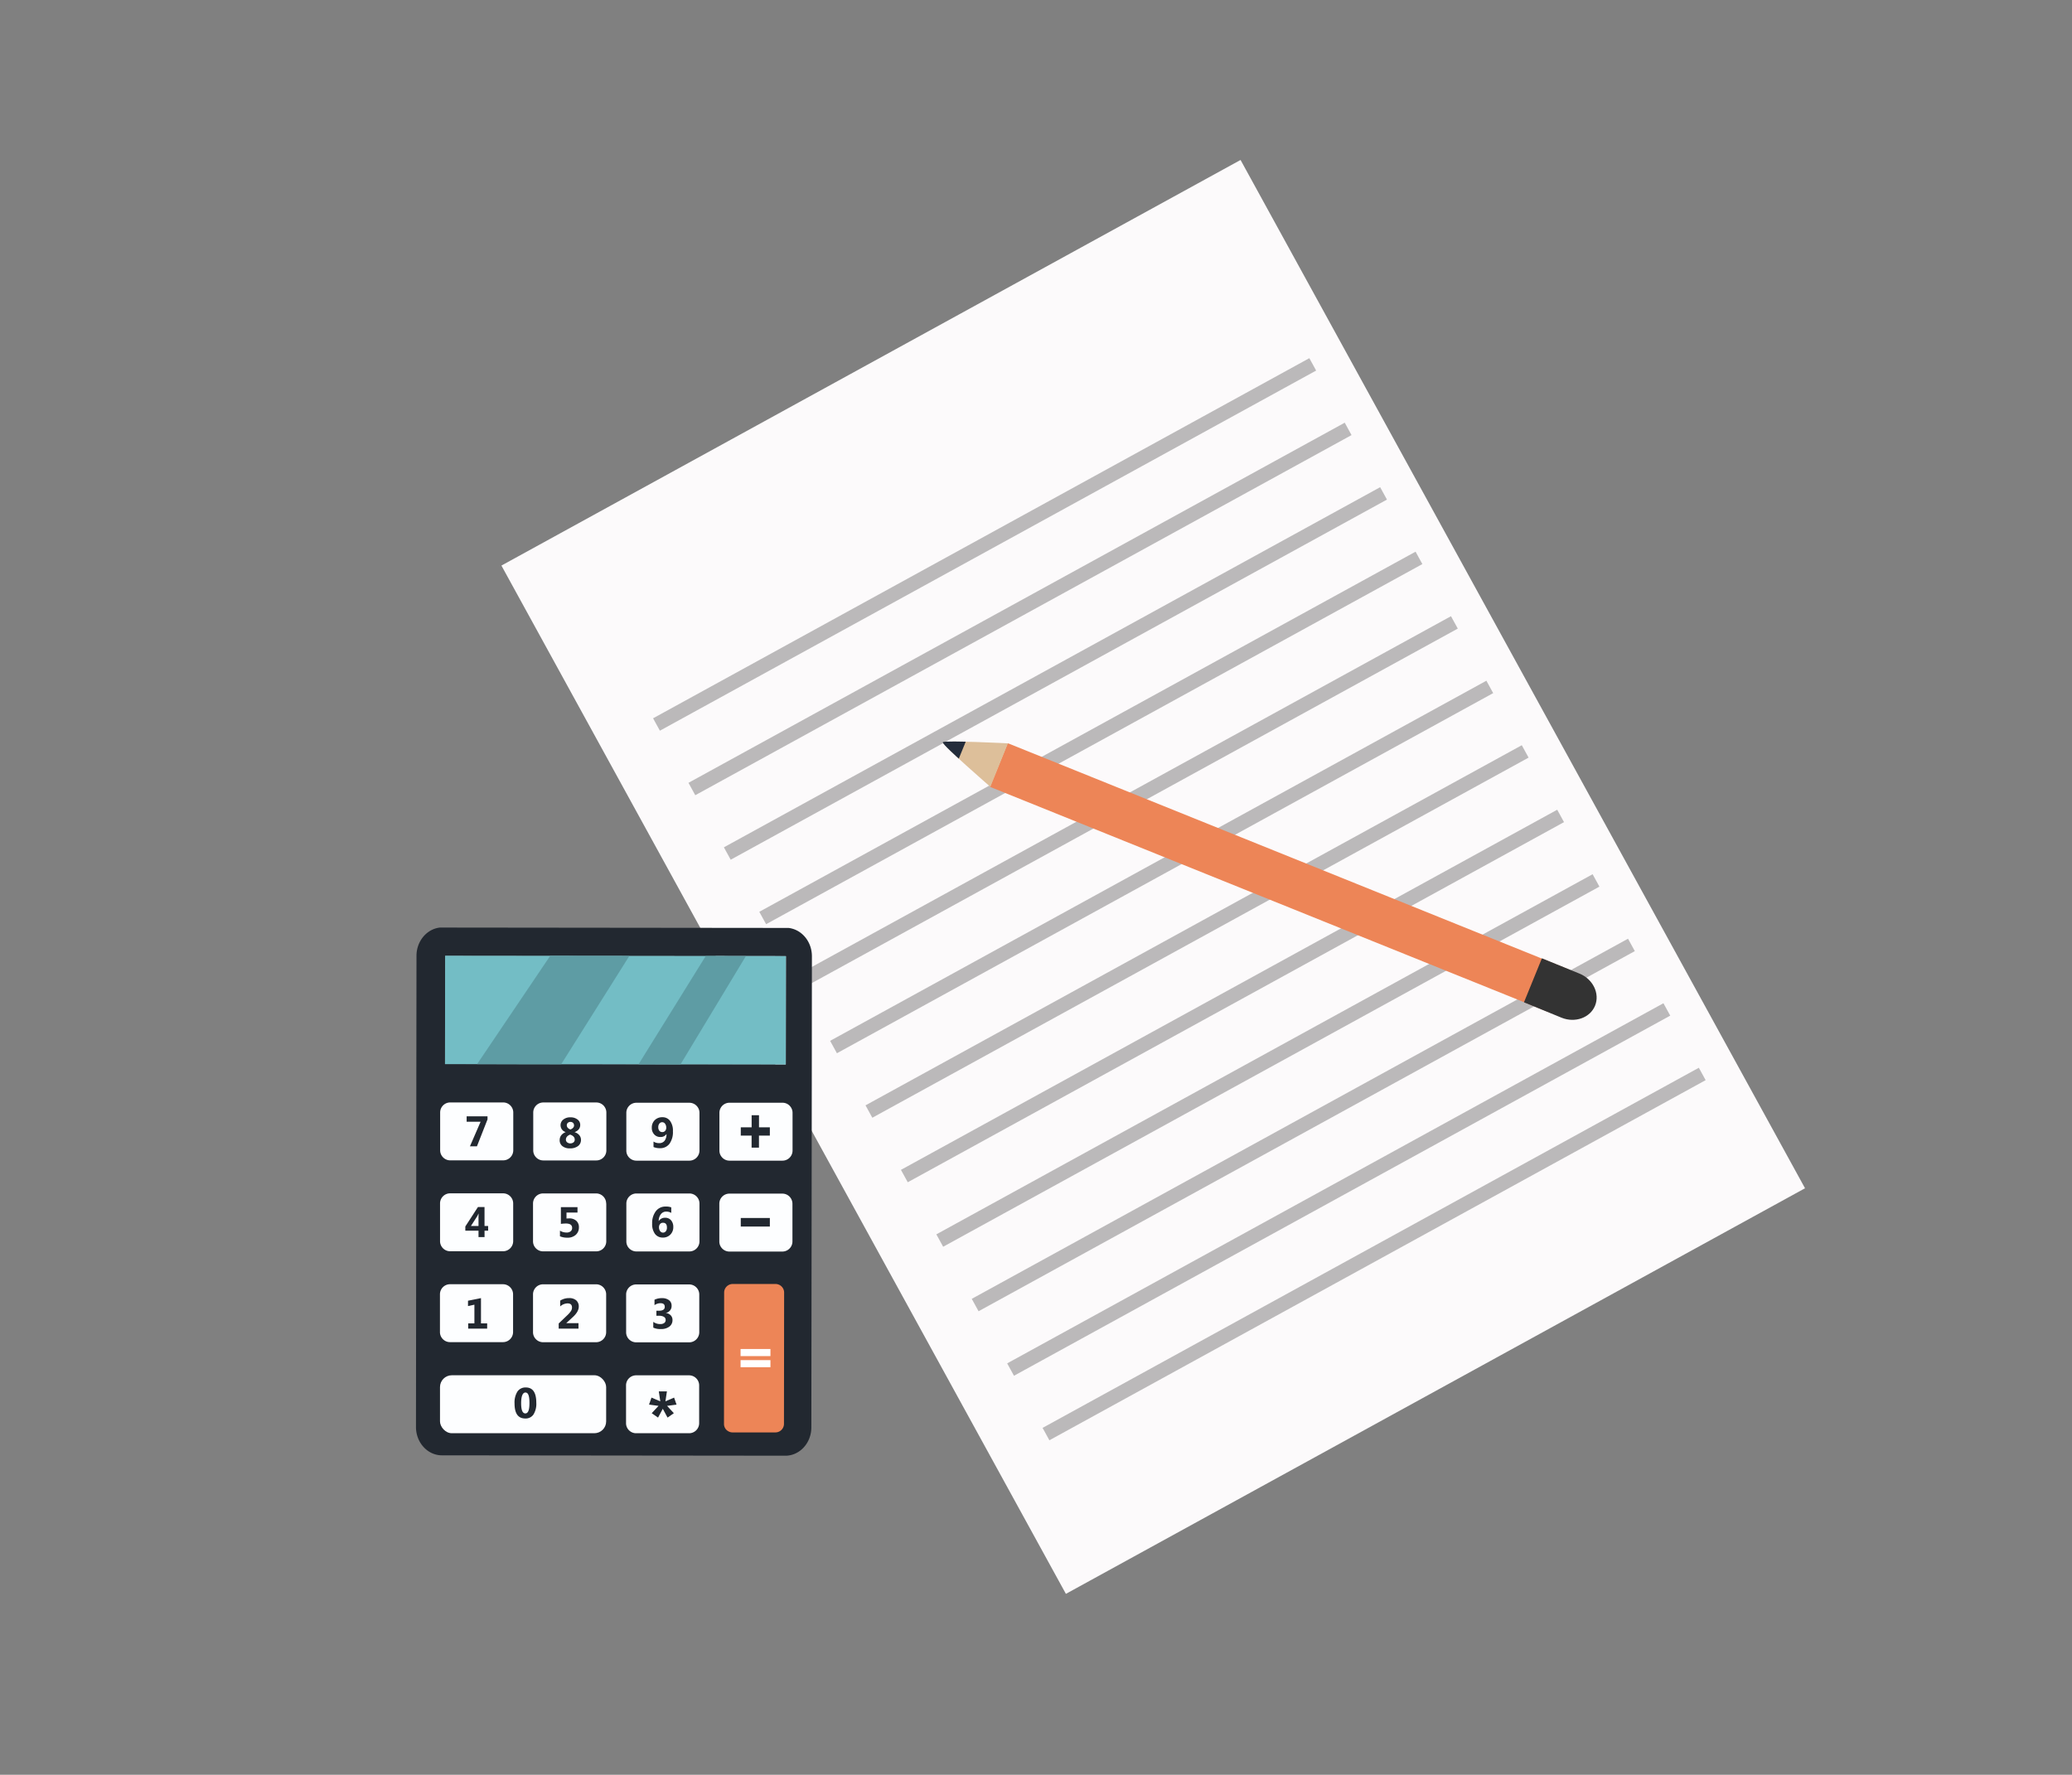 <svg xmlns="http://www.w3.org/2000/svg" viewBox="0 0 942 807"><rect x="0" y="0" width="942" height="807" fill="#808080" stroke="none"/><defs><style>.cls-1{fill:#fcfafb;}.cls-2{fill:#010101;opacity:0.26;}.cls-3{fill:#222830;}.cls-4{fill:#73bdc5;}.cls-5{fill:#fdfeff;}.cls-6{fill:#ed8557;}.cls-7{fill:#fff;}.cls-8{fill:#5e9ca4;}.cls-9{fill:#ddbf9a;}.cls-10{fill:#232c3b;}.cls-11{fill:#333;}</style></defs><g id="Layer_11" data-name="Layer 11"><rect class="cls-1" x="332.63" y="132.07" width="383.32" height="533.37" transform="translate(-127.18 301.43) rotate(-28.76)"/><rect class="cls-2" x="277.47" y="244.36" width="340.34" height="6.43" transform="translate(-63.9 245.9) rotate(-28.76)"/><rect class="cls-2" x="293.56" y="273.69" width="340.34" height="6.43" transform="translate(-76.03 257.27) rotate(-28.76)"/><rect class="cls-2" x="309.66" y="303.02" width="340.34" height="6.43" transform="translate(-88.15 268.63) rotate(-28.76)"/><rect class="cls-2" x="325.76" y="332.35" width="340.34" height="6.43" transform="translate(-100.28 279.99) rotate(-28.76)"/><rect class="cls-2" x="341.86" y="361.68" width="340.34" height="6.43" transform="translate(-112.4 291.36) rotate(-28.76)"/><rect class="cls-2" x="357.95" y="391.02" width="340.34" height="6.43" transform="translate(-124.53 302.72) rotate(-28.76)"/><rect class="cls-2" x="374.05" y="420.35" width="340.34" height="6.43" transform="translate(-136.66 314.08) rotate(-28.76)"/><rect class="cls-2" x="390.15" y="449.68" width="340.34" height="6.43" transform="translate(-148.78 325.45) rotate(-28.76)"/><rect class="cls-2" x="406.25" y="479.01" width="340.34" height="6.43" transform="translate(-160.91 336.81) rotate(-28.76)"/><rect class="cls-2" x="422.35" y="508.34" width="340.34" height="6.43" transform="translate(-173.04 348.17) rotate(-28.76)"/><rect class="cls-2" x="438.44" y="537.68" width="340.34" height="6.43" transform="translate(-185.16 359.53) rotate(-28.76)"/><rect class="cls-2" x="454.54" y="567.01" width="340.34" height="6.43" transform="translate(-197.29 370.9) rotate(-28.76)"/><path class="cls-3" d="M360,422.22a10.18,10.18,0,0,0-1.48-.28l-.5,0-.68,0-156.2-.17c-.23,0-.45,0-.68,0l-.51,0a11.9,11.9,0,0,0-1.47.27c-5.18,1.33-9.13,6.43-9.13,12.58l-.07,58.16-.16,156.08c0,7.18,5.35,12.88,11.76,12.89l156.2.17c6.41,0,11.78-5.69,11.79-12.86L369.06,493l.06-58.16C369.13,428.66,365.19,423.55,360,422.22ZM202.38,434.6l154.92.17L357.24,484l-154.92-.16Z"/><rect class="cls-4" x="255.18" y="381.86" width="49.27" height="154.92" transform="translate(-179.81 738.63) rotate(-89.94)"/><path class="cls-5" d="M318,506v17.19a4.6,4.6,0,0,1-4.58,4.57l-24.1,0a4.53,4.53,0,0,1-2.7-.89,4.8,4.8,0,0,1-.59-.51,4.55,4.55,0,0,1-1.28-3.17l0-17.19a4.58,4.58,0,0,1,4.58-4.57l24.1,0a4.59,4.59,0,0,1,3.68,1.88A4.45,4.45,0,0,1,318,506Z"/><path class="cls-5" d="M360.32,506l0,17.19a4.59,4.59,0,0,1-4.58,4.57l-24.1,0a4.53,4.53,0,0,1-2.7-.89,4.15,4.15,0,0,1-.59-.52,4.56,4.56,0,0,1-1.28-3.17l0-17.19a4.59,4.59,0,0,1,4.58-4.57l24.1,0a4.51,4.51,0,0,1,3.68,1.88A4.51,4.51,0,0,1,360.32,506Z"/><path class="cls-5" d="M275.67,505.91l0,17.19a4.57,4.57,0,0,1-4.57,4.56l-24.1,0a4.53,4.53,0,0,1-2.7-.89,4.88,4.88,0,0,1-.59-.52,4.52,4.52,0,0,1-1.28-3.17l0-17.19A4.58,4.58,0,0,1,247,501.3l24.11,0a4.53,4.53,0,0,1,2.2.57,4.48,4.48,0,0,1,1.47,1.3A4.56,4.56,0,0,1,275.67,505.91Z"/><path class="cls-5" d="M233.35,505.86l0,17.19a4.59,4.59,0,0,1-4.58,4.57l-24.1,0a4.5,4.5,0,0,1-2.69-.89,4.15,4.15,0,0,1-.59-.52,4.51,4.51,0,0,1-1.28-3.16l0-17.2a4.57,4.57,0,0,1,4.57-4.56l24.1,0a4.47,4.47,0,0,1,2.21.58,4.59,4.59,0,0,1,1.47,1.3A4.53,4.53,0,0,1,233.35,505.86Z"/><path class="cls-5" d="M318,547.28l0,17.19a4.58,4.58,0,0,1-4.58,4.57l-24.1,0a4.5,4.5,0,0,1-2.69-.89,4.8,4.8,0,0,1-.59-.51,4.51,4.51,0,0,1-1.28-3.17V547.25a4.6,4.6,0,0,1,4.58-4.57l24.1,0a4.59,4.59,0,0,1,3.68,1.88A4.53,4.53,0,0,1,318,547.28Z"/><path class="cls-5" d="M360.27,547.33l0,17.19a4.59,4.59,0,0,1-4.57,4.57l-24.1,0a4.53,4.53,0,0,1-2.7-.89,4.15,4.15,0,0,1-.59-.52,4.52,4.52,0,0,1-1.28-3.17l0-17.19a4.59,4.59,0,0,1,4.57-4.57l24.1,0a4.57,4.57,0,0,1,2.21.57,4.65,4.65,0,0,1,2.36,4Z"/><path class="cls-5" d="M275.63,547.24l0,17.19A4.58,4.58,0,0,1,271,569l-24.1,0a4.53,4.53,0,0,1-2.7-.89,5.78,5.78,0,0,1-.59-.52,4.56,4.56,0,0,1-1.28-3.17l0-17.19a4.59,4.59,0,0,1,4.58-4.57l24.1,0a4.58,4.58,0,0,1,4.57,4.58Z"/><path class="cls-5" d="M233.31,547.19l0,17.19a4.6,4.6,0,0,1-4.58,4.57l-24.1,0a4.53,4.53,0,0,1-2.7-.89,4.15,4.15,0,0,1-.59-.52,4.56,4.56,0,0,1-1.28-3.16l0-17.19a4.58,4.58,0,0,1,4.58-4.57l24.1,0a4.5,4.5,0,0,1,2.21.58,4.59,4.59,0,0,1,1.47,1.3A4.53,4.53,0,0,1,233.31,547.19Z"/><path class="cls-5" d="M317.91,588.61l0,17.19a4.59,4.59,0,0,1-4.58,4.57l-24.1,0a4.53,4.53,0,0,1-2.7-.89,4.8,4.8,0,0,1-.59-.51,4.55,4.55,0,0,1-1.28-3.17l0-17.19a4.58,4.58,0,0,1,4.58-4.57l24.1,0a4.59,4.59,0,0,1,3.68,1.88A4.53,4.53,0,0,1,317.91,588.61Z"/><path class="cls-5" d="M275.58,588.57v17.19a4.59,4.59,0,0,1-4.58,4.56l-24.1,0a4.53,4.53,0,0,1-2.7-.89,4.88,4.88,0,0,1-.59-.52,4.52,4.52,0,0,1-1.28-3.17l0-17.19a4.58,4.58,0,0,1,4.58-4.57l24.1,0a4.53,4.53,0,0,1,2.2.57,4.39,4.39,0,0,1,1.47,1.3A4.49,4.49,0,0,1,275.58,588.57Z"/><path class="cls-5" d="M233.26,588.52l0,17.19a4.59,4.59,0,0,1-4.57,4.57l-24.1,0a4.51,4.51,0,0,1-2.7-.89,4.15,4.15,0,0,1-.59-.52,4.51,4.51,0,0,1-1.28-3.16l0-17.19a4.58,4.58,0,0,1,4.57-4.57l24.1,0a4.59,4.59,0,0,1,3.68,1.88A4.53,4.53,0,0,1,233.26,588.52Z"/><path class="cls-5" d="M317.86,629.94l0,17.19a4.58,4.58,0,0,1-4.58,4.57l-24.1,0a4.5,4.5,0,0,1-2.69-.89,4.8,4.8,0,0,1-.59-.51,4.55,4.55,0,0,1-1.28-3.17l0-17.19a4.58,4.58,0,0,1,4.57-4.57l24.1,0a4.59,4.59,0,0,1,3.68,1.88A4.53,4.53,0,0,1,317.86,629.94Z"/><path class="cls-6" d="M356.49,587.7l-.07,59.74a3.9,3.9,0,0,1-3.89,3.89l-19.49,0a3.79,3.79,0,0,1-2-.57,3.66,3.66,0,0,1-1.14-1,3.85,3.85,0,0,1-.75-2.29l.07-59.74a3.9,3.9,0,0,1,3.89-3.89l19.49,0a3.93,3.93,0,0,1,3.33,1.89A3.91,3.91,0,0,1,356.49,587.7Z"/><path class="cls-3" d="M336.79,512.61h4.93v-5.52h3.35v5.52H350v3.75h-4.95v5.49h-3.35v-5.49h-4.92Z"/><path class="cls-3" d="M350,553.83v3.89l-13.22,0v-3.89Z"/><path class="cls-7" d="M336.69,613.4l13.58,0v3.23l-13.58,0Zm0,5.06,13.58,0v3.23l-13.58,0Z"/><polygon class="cls-8" points="339.1 434.75 309.38 483.98 290.29 483.96 320.84 434.73 339.1 434.75"/><polygon class="cls-8" points="286.11 434.69 255.14 483.92 216.9 483.88 250.12 434.65 286.11 434.69"/><rect class="cls-5" x="200.04" y="625.34" width="75.54" height="26.36" rx="5.38"/><path class="cls-3" d="M221.64,509l-4.81,12.25h-3.18l4.85-11.19h-6.35v-2.45h9.49Z"/><path class="cls-3" d="M257.19,514.77v0a3.25,3.25,0,0,1-2.34-3.11,3.19,3.19,0,0,1,1.26-2.6,4.9,4.9,0,0,1,3.24-1,5,5,0,0,1,3.23,1,3,3,0,0,1,1.21,2.47c0,1.49-.86,2.59-2.58,3.29v0a4.25,4.25,0,0,1,2.15,1.34,3.27,3.27,0,0,1,.77,2.11,3.41,3.41,0,0,1-1.34,2.85,5.91,5.91,0,0,1-3.73,1.05,5.19,5.19,0,0,1-3.35-1,3.33,3.33,0,0,1-1.27-2.71Q254.44,515.92,257.19,514.77Zm2,1.14c-1.28.5-1.91,1.27-1.91,2.3a1.54,1.54,0,0,0,.58,1.23,2.42,2.42,0,0,0,2.88,0,1.58,1.58,0,0,0,.55-1.26Q261.3,516.63,259.2,515.91Zm1.77-4.25a1.44,1.44,0,0,0-.44-1.1,1.83,1.83,0,0,0-2.36,0,1.39,1.39,0,0,0-.47,1.1c0,.85.54,1.5,1.63,1.93C260.42,513.16,261,512.51,261,511.66Z"/><path class="cls-3" d="M221.93,559.6h-1.64v2.91h-2.74V559.6h-6v-1.91l5.73-8.83h3v8.6h1.64Zm-4.34-7.73h-.06c-.09.23-.26.58-.51,1.07l-2.92,4.52h3.45v-4.29C217.55,552.79,217.56,552.36,217.59,551.87Z"/><path class="cls-3" d="M254.58,562.15v-2.56a5.58,5.58,0,0,0,3,.85,2.81,2.81,0,0,0,1.86-.56,1.9,1.9,0,0,0,.67-1.54c0-1.35-.95-2-2.86-2a18.7,18.7,0,0,0-2.25.17v-7.62h7.55v2.46h-5v2.73q.6-.06,1.14-.06A4.63,4.63,0,0,1,262,555.1a3.84,3.84,0,0,1,1.19,3,4.42,4.42,0,0,1-1.42,3.38,5.45,5.45,0,0,1-3.84,1.3A8.07,8.07,0,0,1,254.58,562.15Z"/><path class="cls-3" d="M221.48,604.13h-8.63v-2.38h2.83v-8.5l-2.91.63v-2.43l5.9-1.19v11.49h2.81Z"/><path class="cls-3" d="M257.5,601.58v.06H263v2.49h-9v-2.34l3.91-3.74a11,11,0,0,0,1.66-1.9,3,3,0,0,0,.48-1.61c0-1.26-.67-1.88-2-1.88a5.07,5.07,0,0,0-3.37,1.39v-2.64a7.2,7.2,0,0,1,4-1.15,4.72,4.72,0,0,1,3.27,1,3.64,3.64,0,0,1,1.18,2.84q0,2.39-2.87,4.94Z"/><path class="cls-3" d="M297,603.68v-2.62a5.24,5.24,0,0,0,3.19,1,2.9,2.9,0,0,0,1.8-.49,1.64,1.64,0,0,0,.64-1.38,1.57,1.57,0,0,0-.8-1.41,4.07,4.07,0,0,0-2.18-.49h-1.23V596h1.14c1.77,0,2.66-.58,2.66-1.76s-.68-1.67-2-1.67a4.66,4.66,0,0,0-2.66.89V591a7.41,7.41,0,0,1,3.35-.72,5.06,5.06,0,0,1,3.26.94,3,3,0,0,1,1.16,2.44,3.17,3.17,0,0,1-2.71,3.35v0a3.69,3.69,0,0,1,2.29,1.05,3,3,0,0,1,.83,2.14,3.63,3.63,0,0,1-1.4,3,6.05,6.05,0,0,1-3.86,1.12A7.39,7.39,0,0,1,297,603.68Z"/><path class="cls-3" d="M238.8,645q-4.87,0-4.87-6.84a9.37,9.37,0,0,1,1.31-5.41,4.4,4.4,0,0,1,3.82-1.86c3.18,0,4.76,2.32,4.76,7a9.13,9.13,0,0,1-1.3,5.31A4.26,4.26,0,0,1,238.8,645Zm.13-11.82c-1.3,0-2,1.64-2,4.9,0,3.08.64,4.61,1.91,4.61s1.87-1.58,1.87-4.75S240.15,633.2,238.93,633.2Z"/><path class="cls-3" d="M307.58,638.68l-4.31.58,3.08,3.33-2.86,2-2.16-4-2.16,4-2.88-2,3.1-3.33-4.32-.58,1.12-3.18,4,1.7-.67-4.52h3.68l-.68,4.52,3.94-1.7Z"/><path class="cls-3" d="M305.18,549v2.51a4.55,4.55,0,0,0-2.27-.59,3,3,0,0,0-2.44,1.16,5,5,0,0,0-1,3.09h.06a3.23,3.23,0,0,1,2.86-1.44,3.36,3.36,0,0,1,2.71,1.16,4.51,4.51,0,0,1,1,3.07,4.69,4.69,0,0,1-1.33,3.41,4.54,4.54,0,0,1-3.39,1.36,4.32,4.32,0,0,1-3.6-1.66,7.47,7.47,0,0,1-1.29-4.67,8.91,8.91,0,0,1,1.67-5.66,5.43,5.43,0,0,1,4.51-2.11A6.46,6.46,0,0,1,305.18,549Zm-3.77,7a1.64,1.64,0,0,0-1.32.58,2.26,2.26,0,0,0-.49,1.49,2.89,2.89,0,0,0,.5,1.7,1.62,1.62,0,0,0,2.62.08,2.59,2.59,0,0,0,.49-1.65C303.21,556.69,302.61,556,301.41,556Z"/><path class="cls-3" d="M297.11,521.56v-2.48a4.63,4.63,0,0,0,2.59.71,3,3,0,0,0,2.44-1.07,4.84,4.84,0,0,0,.87-3l-.06,0A3.1,3.1,0,0,1,300.2,517a3.64,3.64,0,0,1-2.77-1.17,4.26,4.26,0,0,1-1.1-3,4.69,4.69,0,0,1,1.34-3.5,4.74,4.74,0,0,1,3.47-1.32,4.19,4.19,0,0,1,3.49,1.66,7.49,7.49,0,0,1,1.3,4.74,9.07,9.07,0,0,1-1.57,5.68,5.21,5.21,0,0,1-4.37,2A7.22,7.22,0,0,1,297.11,521.56Zm3.95-11.28a1.59,1.59,0,0,0-1.29.63,2.56,2.56,0,0,0-.5,1.63,2.48,2.48,0,0,0,.5,1.63,1.66,1.66,0,0,0,1.36.6,1.6,1.6,0,0,0,1.27-.57,2.09,2.09,0,0,0,.5-1.42,3,3,0,0,0-.52-1.79A1.57,1.57,0,0,0,301.06,510.28Z"/><path class="cls-6" d="M450.74,358.05,704.51,460.4a3,3,0,0,0,3.91-1.58l5.83-14.45a3,3,0,0,0-1.73-3.85L458.76,338.17a3.16,3.16,0,0,0-.67-.18l-8,19.73A3.25,3.25,0,0,0,450.74,358.05Z"/><path class="cls-9" d="M458.23,338s-28.93-1.49-29.42-.37,21.44,20.14,21.44,20.14Z"/><path class="cls-10" d="M439.05,337.26s-10.27-.35-10.43.26c-.2.76,7.28,7.44,7.28,7.44Z"/><path class="cls-11" d="M718.08,442.7,701,435.75l-8.15,20,17.06,7c6.15,2.5,13,.05,15.25-5.44h0C727.42,451.76,724.23,445.21,718.08,442.7Z"/></g></svg>